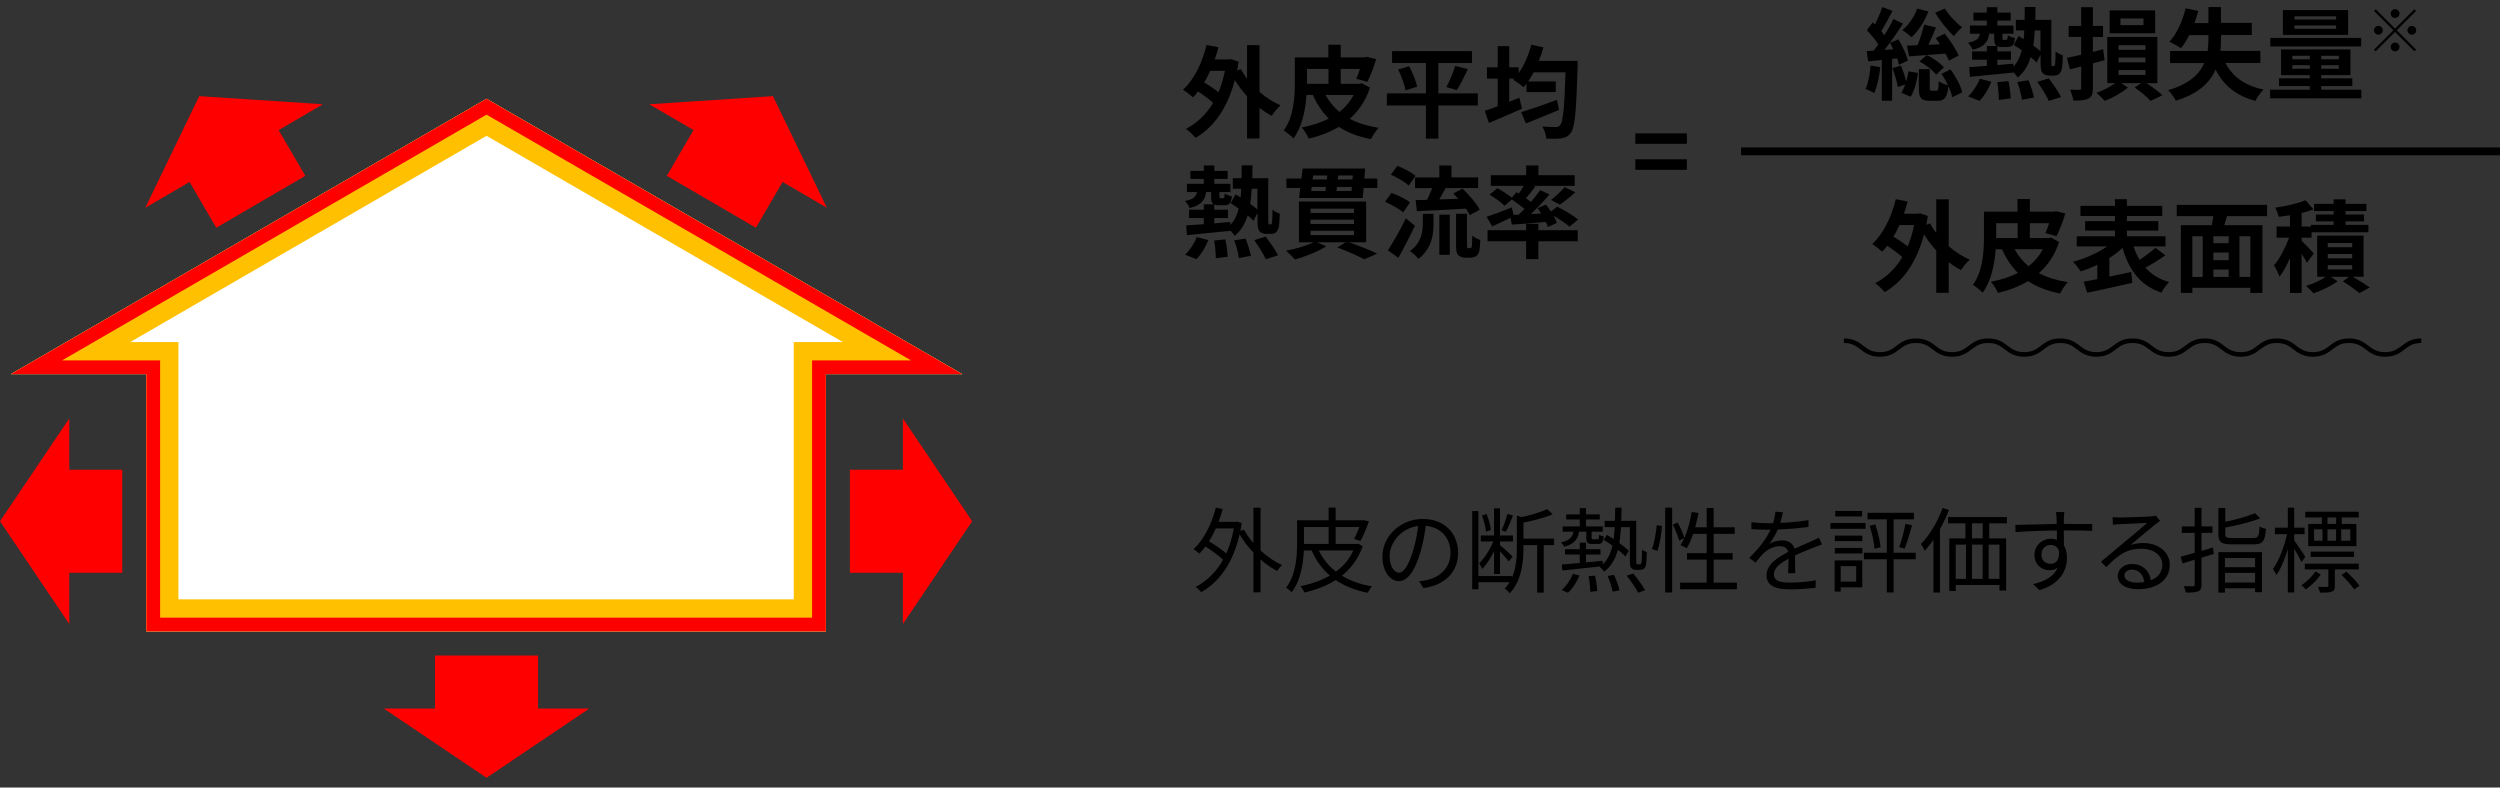 <?xml version="1.0" encoding="UTF-8"?><svg id="_レイヤー_2" xmlns="http://www.w3.org/2000/svg" xmlns:xlink="http://www.w3.org/1999/xlink" viewBox="0 0 546 171.99"><rect x="0" y="0" width="546" height="171.99" fill="#333333" stroke="none"/><defs><style>.cls-1{fill:none;}.cls-2{clip-path:url(#clippath);}.cls-3{fill:#fff;}.cls-4{fill:#ffc000;}.cls-5{fill:red;}</style><clipPath id="clippath"><rect class="cls-1" width="546" height="171.99"/></clipPath></defs><g id="_レイヤー_2-2"><g class="cls-2"><g><g><g><polygon class="cls-5" points="117.52 154.74 117.52 143.17 95 143.17 95 154.74 83.81 154.74 106.26 169.87 128.71 154.74 117.52 154.74"/><polygon class="cls-5" points="212.32 113.84 197.19 91.4 197.19 102.59 185.62 102.59 185.62 125.1 197.19 125.1 197.19 136.29 212.32 113.84"/><polygon class="cls-5" points="180.59 45.38 168.81 21 141.8 22.77 151.47 28.41 145.64 38.4 165.09 49.74 170.92 39.74 180.59 45.38"/><polygon class="cls-5" points="70.52 22.77 43.51 21 31.73 45.38 41.4 39.74 47.23 49.74 66.68 38.4 60.85 28.41 70.52 22.77"/><polygon class="cls-5" points="26.7 102.59 15.13 102.59 15.13 91.4 0 113.84 15.13 136.29 15.13 125.1 26.7 125.1 26.7 102.59"/></g><g><polygon class="cls-3" points="210.15 81.71 106.26 21.58 2.38 81.71 31.97 81.71 31.97 137.91 180.36 137.91 180.36 81.71 210.15 81.71"/><path class="cls-4" d="M106.26,29.66l77.82,45.05h-10.72v56.19H38.97v-56.19h-10.53L106.26,29.66m0-8.09L2.38,81.71H31.97v56.19H180.36v-56.19h29.79L106.26,21.58h0Z"/></g><path class="cls-5" d="M106.26,25.04l92.71,53.67h-21.61v56.19H34.97v-56.19H13.55L106.26,25.04m0-3.47L2.38,81.71H31.97v56.19H180.36v-56.19h29.79L106.26,21.58h0Z"/></g><g><g><g><path d="M275.08,20.07c1.4,1.23,2.98,2.24,4.58,2.94-.64,.55-1.47,1.6-1.91,2.28-.92-.48-1.82-1.07-2.67-1.73v6.69h-2.72v-9.23c-.99-1.08-1.89-2.28-2.67-3.53-1.64,6.21-4.69,10.39-8.6,12.61-.44-.57-1.45-1.54-2.08-1.95,2.41-1.25,4.41-3.14,5.94-5.68-.86-.79-2.13-1.73-3.29-2.5-.35,.48-.72,.9-1.12,1.29-.46-.44-1.54-1.29-2.17-1.67,2.41-2.19,4.19-5.85,5.15-9.78l2.59,.5c-.24,.92-.5,1.8-.81,2.68h3.05l.46-.09,1.71,.59c-.11,.66-.22,1.29-.33,1.91l.81-.31c.37,.7,.83,1.43,1.36,2.11v-7.35h2.72v10.22Zm-10.77-4.6c-.39,.9-.83,1.73-1.32,2.54,1.1,.64,2.26,1.43,3.13,2.13,.59-1.4,1.05-2.96,1.4-4.67h-3.22Z"/><path d="M299.2,19.13c-.92,2.85-2.46,5.09-4.41,6.82,1.75,.92,3.86,1.58,6.31,1.97-.59,.59-1.32,1.73-1.69,2.48-2.79-.55-5.09-1.45-7-2.7-1.95,1.16-4.19,2.02-6.58,2.57-.26-.68-1.01-1.91-1.54-2.43,2.17-.42,4.19-1.05,5.92-1.93-1.43-1.43-2.57-3.14-3.49-5.17h-1.38c-.22,3.2-.94,6.95-2.85,9.49-.44-.5-1.56-1.4-2.13-1.71,2.21-3,2.43-7.41,2.43-10.57v-5.42h7.32v-2.76h2.7v2.76h5.26l.44-.11,2.04,.5c-.5,1.75-1.27,3.71-1.93,4.96l-2.43-.68c.29-.55,.57-1.34,.83-2.15h-4.21v3.25h4.12l.48-.11,1.75,.94Zm-13.75-.83h4.69v-3.25h-4.69v3.25Zm4.03,2.43c.77,1.42,1.8,2.67,3.05,3.71,1.29-.99,2.35-2.24,3.11-3.71h-6.16Z"/><path d="M322.76,23.03h-8.62v7.26h-2.72v-7.26h-8.53v-2.63h8.53v-6.64h-7.39v-2.59h17.45v2.59h-7.35v6.64h8.62v2.63Zm-15-8.57c.72,1.4,1.51,3.25,1.75,4.47l-2.54,.79c-.22-1.18-.9-3.09-1.6-4.56l2.39-.7Zm8.13,4.56c.7-1.27,1.49-3.2,1.91-4.63l2.78,.7c-.79,1.69-1.67,3.46-2.41,4.58l-2.28-.66Z"/><path d="M344.57,13.3s-.02,.9-.02,1.25c-.29,9.76-.59,13.27-1.47,14.43-.59,.83-1.16,1.07-2.06,1.23-.79,.13-2.06,.11-3.31,.07-.04-.77-.39-1.89-.88-2.65,1.27,.11,2.43,.11,3,.11,.37,0,.64-.07,.9-.39,.64-.68,.94-3.86,1.18-11.56h-6.95c-.39,.72-.79,1.38-1.21,2h6.03v2.32h-6.4v-1.82c-.22,.29-.42,.55-.64,.79-.48-.46-1.6-1.29-2.24-1.67l.24-.24h-1.12v5.06c.75-.31,1.49-.59,2.21-.9l.57,2.41c-2.46,1.1-5.13,2.24-7.21,3.11l-.92-2.65c.79-.26,1.78-.61,2.83-1.01v-6.03h-2.35v-2.46h2.35v-4.63h2.52v4.63h2.06v1.27c1.21-1.71,2.17-3.95,2.76-6.21l2.65,.59c-.29,1.01-.61,2-1.01,2.94h8.46Zm-4.1,10.72c-2.46,1.03-5.13,2.1-7.21,2.94l-1.03-2.46c1.93-.59,4.96-1.64,7.81-2.68l.44,2.19Z"/><path d="M277.47,49.01c.09,0,.17-.02,.24-.11,.07-.09,.11-.26,.13-.68,.04-.39,.07-1.29,.07-2.43,.42,.35,1.05,.68,1.6,.88-.02,1.1-.11,2.46-.24,2.96-.11,.53-.33,.88-.61,1.12s-.75,.33-1.16,.33h-.96c-.5,0-1.05-.15-1.42-.53-.35-.39-.48-.86-.48-2.46v-1.6l-.88,1.73c-.33-.35-.77-.77-1.27-1.18-.55,1.82-1.45,3.31-2.83,4.47-.2-.33-.55-.77-.92-1.14v.04c-3.4,.35-6.95,.7-9.52,.94l-.15-2.13c1.07-.07,2.39-.15,3.84-.26v-1.34h-3.22v-1.82h3.22v-1.18h2.17c-.46-.26-.57-.81-.57-1.78v-.9h-1.1c-.26,1.8-1.05,2.89-3.6,3.49-.15-.46-.64-1.18-1.03-1.54,1.84-.33,2.43-.92,2.63-1.95h-2.19v-1.8h3.68v-1.07h-2.92v-1.75h2.92v-1.18h2.3v1.18h2.92v1.75h-2.92v1.07h3.53v1.8h-2.41v.9c0,.39,.04,.44,.29,.44h.5c.26,0,.33-.11,.37-1.01,.33,.26,1.07,.5,1.56,.61-.15,1.58-.64,1.95-1.67,1.95h-1.1c-.46,0-.81-.04-1.07-.15v1.12h2.98v1.82h-2.98v1.16c1.16-.11,2.35-.2,3.51-.31v.68c.9-.99,1.47-2.17,1.82-3.6-.59-.42-1.21-.83-1.75-1.16l1.05-1.93c.35,.2,.72,.42,1.12,.66,.07-.61,.11-1.25,.13-1.91h-1.84v-2.3h1.91c.02-.9,.04-1.82,.04-2.81h2.35c-.02,.96-.02,1.91-.04,2.81h3.49v9.12c0,.48,0,.77,.04,.86s.11,.11,.2,.11h.26Zm-18.64,6.6c.96-.86,1.97-2.37,2.54-3.84l2.52,.66c-.55,1.49-1.56,3.14-2.59,4.17l-2.48-.99Zm8.79-3.33c.26,1.23,.48,2.85,.5,3.79l-2.59,.33c0-.96-.13-2.63-.35-3.88l2.43-.24Zm4.39-.18c.5,1.21,1.01,2.79,1.18,3.77l-2.61,.5c-.13-.99-.55-2.65-1.03-3.88l2.46-.39Zm1.36-10.88c-.07,1.18-.15,2.28-.33,3.29,.61,.44,1.16,.88,1.58,1.25v-4.54h-1.25Zm3.07,10.46c.92,1.25,2.13,2.94,2.68,4.08l-2.68,.86c-.46-1.08-1.58-2.89-2.52-4.17l2.52-.77Z"/><path d="M294.59,52.91c2.24,.77,4.71,1.75,6.18,2.48l-2.81,1.25c-1.29-.72-3.62-1.75-5.88-2.59l1.82-1.14h-6.25l2,.88c-1.82,1.18-4.63,2.26-6.84,2.87-.46-.5-1.38-1.45-1.93-1.91,2.13-.39,4.52-1.1,6.03-1.84h-3.22v-8.9h14.67v8.9h-3.77Zm6.21-13.92v2.06h-2.98l-.2,2.19h-13.9l.26-2.19h-3.03v-2.06h3.29l.26-2.19h13.66l-.2,2.19h2.83Zm-14.58,7.52h9.49v-.94h-9.49v.94Zm0,2.41h9.49v-.94h-9.49v.94Zm0,2.43h9.49v-.96h-9.49v.96Zm.15-9.63h3.11l.11-.9h-3.11l-.11,.9Zm.42-3.4l-.11,.88h3.11l.09-.88h-3.09Zm8.38,3.4l.07-.9h-3.25l-.11,.9h3.29Zm.29-3.4h-3.2l-.09,.88h3.22l.07-.88Z"/><path d="M306.45,46.38c-.83-.75-2.57-1.71-3.95-2.3l1.38-1.95c1.36,.48,3.18,1.34,4.06,2.08l-1.49,2.17Zm2.57,2.92c-1.1,2.32-2.39,4.85-3.62,7l-2.28-1.62c1.1-1.67,2.67-4.43,3.92-6.99l1.97,1.62Zm-1.38-8.77c-.79-.77-2.5-1.78-3.88-2.37l1.43-1.93c1.34,.5,3.09,1.43,3.97,2.15l-1.51,2.15Zm3.09,6.16h2.35v2.13c0,2.43-.37,5.5-3.31,7.72-.37-.55-1.25-1.34-1.84-1.71,2.52-1.8,2.81-4.21,2.81-6.09v-2.04Zm3.62-7.94v-2.61h2.65v2.61h5.83v2.32h-7.1c-.46,.86-.94,1.71-1.38,2.48,1.32-.02,2.74-.07,4.14-.13-.37-.39-.75-.81-1.1-1.16l2.02-1.07c1.42,1.36,3.07,3.25,3.77,4.6l-2.19,1.21c-.2-.42-.48-.9-.83-1.43-3.82,.24-7.83,.42-10.72,.55l-.26-2.43c.75-.02,1.58-.02,2.5-.04,.37-.79,.79-1.71,1.1-2.57h-3.73v-2.32h5.31Zm0,8.13h2.28v8.77h-2.28v-8.77Zm6.67,7.32c.11,0,.22-.02,.29-.09,.09-.04,.13-.22,.17-.57,.02-.33,.04-1.1,.07-2.08,.42,.37,1.16,.77,1.75,.96-.04,.99-.13,2.11-.26,2.57-.15,.48-.37,.77-.72,.99-.28,.18-.81,.29-1.21,.29h-1.12c-.53,0-1.12-.17-1.49-.55-.35-.35-.5-.81-.5-2.3v-6.73h2.39v6.8c0,.33,0,.53,.04,.61,.04,.07,.15,.11,.24,.11h.35Z"/><path d="M331.7,46.86c.42-.39,.83-.81,1.25-1.23-.79-.68-1.84-1.45-2.76-2.06l-1.6,1.36c-.68-.7-2.13-1.75-3.29-2.41l1.73-1.42c1.01,.55,2.35,1.4,3.16,2.08l1.01-1.21,.53,.31c.35-.53,.72-1.14,1.03-1.69h-7.17v-2.32h7.72v-2.13h2.68v2.13h7.92v2.32h-9.08l.48,.18c-.68,.88-1.4,1.78-2.04,2.52,.4,.29,.77,.55,1.1,.81,.75-.9,1.45-1.78,2-2.57l2.04,.94c-1.21,1.43-2.67,2.96-4.08,4.28l2.26-.11c-.24-.42-.53-.81-.79-1.18l1.84-.77c.35,.46,.75,.99,1.1,1.51l1.34-1.07c1.51,.75,3.55,1.95,4.58,2.81l-1.89,1.56c-.75-.66-2.15-1.62-3.49-2.39,.33,.57,.59,1.12,.75,1.58l-1.97,.88c-.11-.33-.26-.7-.46-1.1-2.65,.24-5.33,.44-7.43,.59l-.26-1.51c-1.38,.68-2.83,1.36-4.01,1.89l-1.23-2.1c1.38-.44,3.49-1.25,5.5-2.04l.39,1.62,1.16-.04Zm4.28,3.42h8.59v2.41h-8.59v3.9h-2.68v-3.9h-8.42v-2.41h8.42v-1.4h2.68v1.4Zm2.78-6.62c.99-.75,2.21-1.89,2.96-2.79l2.32,1.12c-1.12,1.03-2.39,2.02-3.38,2.7l-1.91-1.03Z"/></g><g><path d="M410.65,14.68c-.22,2.08-.68,4.25-1.32,5.66-.44-.29-1.38-.72-1.89-.92,.61-1.27,.92-3.25,1.1-5.09l2.1,.35Zm2.59-1.82v9.14h-2.26V13.1l-2.96,.31-.35-2.26,1.56-.09c.33-.42,.66-.88,.99-1.36-.59-.99-1.62-2.17-2.5-3.09l1.27-1.73c.17,.15,.33,.31,.5,.46,.61-1.21,1.23-2.65,1.6-3.79l2.24,.83c-.77,1.49-1.69,3.18-2.46,4.43,.24,.29,.48,.59,.68,.88,.77-1.23,1.47-2.46,1.97-3.53l2.11,.99c-1.21,1.84-2.67,4.01-4.06,5.74l1.93-.13c-.24-.5-.48-.96-.72-1.4l1.84-.77c.88,1.49,1.78,3.4,2.06,4.65l-1.95,.9c-.09-.42-.22-.88-.39-1.4l-1.1,.13Zm1.93,1.45c.44,1.07,.88,2.41,1.16,3.46,.22-.72,.37-1.49,.48-2.19l2.08,.35c-.22,1.78-.77,3.86-1.6,5.2l-2.04-.9c.33-.46,.61-1.07,.86-1.78l-1.62,.55c-.17-1.1-.7-2.81-1.18-4.12l1.86-.57Zm5.99-11.82c-.81,2.19-2.21,4.3-3.68,5.64-.46-.44-1.45-1.21-2.02-1.58,1.43-1.1,2.61-2.85,3.25-4.67l2.46,.61Zm4.47,10.77c-.15-.44-.42-.99-.72-1.56-2.85,.24-5.79,.46-7.98,.61l-.44-2.35c.68-.02,1.47-.04,2.32-.09,.55-1.38,1.1-3.16,1.4-4.49l2.61,.61c-.53,1.25-1.1,2.61-1.64,3.79l2.52-.11c-.31-.48-.64-.94-.94-1.36l1.97-.96c1.16,1.45,2.48,3.42,3.03,4.78l-2.13,1.12Zm.35,1.89c1.16,1.56,2.24,3.57,2.57,5.02l-2.17,1.07c-.13-.68-.44-1.56-.86-2.43-.24,2.54-.88,3.2-2.32,3.2h-1.73c-2,0-2.39-.7-2.39-2.83v-4.08h2.37v4.06c0,.59,.07,.66,.44,.66h1.01c.39,0,.48-.24,.53-2.1,.42,.37,1.36,.72,2.02,.9-.42-.85-.9-1.73-1.43-2.48l1.97-.99Zm-5.15-3.11c1.43,.64,2.94,1.78,3.73,2.67l-1.71,1.6c-.75-1.01-2.28-2.19-3.66-2.89l1.64-1.38Zm3.95-10.17c.86,1.47,2.46,3.14,3.77,4.1-.59,.44-1.38,1.32-1.8,1.91-1.38-1.23-3.09-3.35-4.1-5.11l2.13-.9Z"/><path d="M448.49,14.44c.09,0,.17-.02,.24-.11,.07-.09,.11-.26,.13-.68,.04-.39,.07-1.29,.07-2.43,.42,.35,1.05,.68,1.6,.88-.02,1.1-.11,2.46-.24,2.96-.11,.53-.33,.88-.61,1.12s-.75,.33-1.16,.33h-.96c-.5,0-1.05-.15-1.42-.53-.35-.39-.48-.86-.48-2.46v-1.6l-.88,1.73c-.33-.35-.77-.77-1.27-1.18-.55,1.82-1.45,3.31-2.83,4.47-.2-.33-.55-.77-.92-1.14v.04c-3.4,.35-6.95,.7-9.52,.94l-.15-2.13c1.07-.07,2.39-.15,3.84-.26v-1.34h-3.22v-1.82h3.22v-1.18h2.17c-.46-.26-.57-.81-.57-1.78v-.9h-1.1c-.26,1.8-1.05,2.89-3.6,3.49-.15-.46-.64-1.18-1.03-1.54,1.84-.33,2.43-.92,2.63-1.95h-2.19v-1.8h3.68v-1.07h-2.92v-1.75h2.92V1.57h2.3v1.18h2.92v1.75h-2.92v1.07h3.53v1.8h-2.41v.9c0,.39,.04,.44,.29,.44h.5c.26,0,.33-.11,.37-1.01,.33,.26,1.07,.5,1.56,.61-.15,1.58-.64,1.95-1.67,1.95h-1.1c-.46,0-.81-.04-1.07-.15v1.12h2.98v1.82h-2.98v1.16c1.16-.11,2.35-.2,3.51-.31v.68c.9-.99,1.47-2.17,1.82-3.6-.59-.42-1.21-.83-1.75-1.16l1.05-1.93c.35,.2,.72,.42,1.12,.66,.07-.61,.11-1.25,.13-1.91h-1.84v-2.3h1.91c.02-.9,.04-1.82,.04-2.81h2.35c-.02,.96-.02,1.91-.04,2.81h3.49V13.47c0,.48,0,.77,.04,.86s.11,.11,.2,.11h.26Zm-18.64,6.6c.96-.86,1.97-2.37,2.54-3.84l2.52,.66c-.55,1.49-1.56,3.14-2.59,4.17l-2.48-.99Zm8.79-3.33c.26,1.23,.48,2.85,.5,3.79l-2.59,.33c0-.96-.13-2.63-.35-3.88l2.43-.24Zm4.39-.18c.5,1.21,1.01,2.79,1.18,3.77l-2.61,.5c-.13-.99-.55-2.65-1.03-3.88l2.46-.39Zm1.36-10.88c-.07,1.18-.15,2.28-.33,3.29,.61,.44,1.16,.88,1.58,1.25V6.65h-1.25Zm3.07,10.46c.92,1.25,2.13,2.94,2.68,4.08l-2.68,.86c-.46-1.08-1.58-2.89-2.52-4.17l2.52-.77Z"/><path d="M459.63,13.14c-.83,.24-1.69,.48-2.54,.7v5.35c0,1.29-.22,1.93-.94,2.32-.75,.39-1.8,.46-3.33,.46-.07-.66-.42-1.71-.7-2.39,.83,.04,1.73,.04,2.02,.04,.29-.02,.39-.11,.39-.42v-4.69l-2.46,.64-.64-2.5c.88-.18,1.95-.42,3.09-.7v-3.88h-2.72v-2.41h2.72V1.57h2.57V5.67h2.21v2.41h-2.21v3.25c.75-.18,1.49-.37,2.24-.57l.31,2.39Zm9.14,5.02c1.34,.86,2.72,1.89,3.51,2.65l-2.61,1.23c-.72-.86-2.19-2.06-3.46-2.92l1.4-.96h-4.34l1.47,.96c-1.25,1.1-3.38,2.28-5.06,2.92-.42-.5-1.21-1.27-1.82-1.75,1.4-.48,3-1.34,4.08-2.13h-1.71V8.06h10.94v10.11h-2.39Zm1.91-10.9h-9.93V2.27h9.93V7.27Zm-8,3.62h5.9v-1.01h-5.9v1.01Zm0,2.74h5.9v-1.05h-5.9v1.05Zm0,2.74h5.9v-1.05h-5.9v1.05Zm5.46-12.32h-5.04v1.45h5.04v-1.45Z"/><path d="M486.04,13.76c1.54,2.96,4.23,4.96,8.31,5.79-.61,.57-1.4,1.73-1.75,2.48-4.28-1.12-6.93-3.38-8.71-6.82-1.23,2.79-3.73,5.26-8.68,6.78-.31-.61-1.1-1.75-1.67-2.3,4.6-1.34,6.82-3.51,7.87-5.92h-7.46v-2.63h8.2c.13-.88,.17-1.78,.17-2.63v-.83h-4.21c-.55,1.1-1.16,2.08-1.78,2.85-.59-.42-1.84-1.1-2.54-1.4,1.6-1.69,2.87-4.52,3.55-7.32l2.76,.59c-.24,.9-.53,1.78-.83,2.63h3.05V1.54h2.74v3.46h6.73v2.65h-6.73v.83c0,.85-.02,1.75-.13,2.63h8.73v2.63h-7.63Z"/><path d="M515.72,19.59v1.89h-19.93v-1.89h8.66v-.79h-6.71v-1.69h6.71v-.7h-6.27v-5.61h15.15v5.61h-6.38v.7h6.8v1.69h-6.8v.79h8.77Zm-.04-9.45h-19.84v-1.86h19.84v1.86Zm-2.85-2.52h-14.25V2.2h14.25V7.62Zm-12.19,5.33h3.82v-.77h-3.82v.77Zm3.82,2.06v-.77h-3.82v.77h3.82Zm5.75-11.45h-9.1v.7h9.1v-.7Zm0,2h-9.1v.72h9.1v-.72Zm.59,6.62h-3.84v.77h3.84v-.77Zm0,2.06h-3.84v.77h3.84v-.77Z"/><path d="M527.3,2.02l.37,.37-4.22,4.22,4.22,4.22-.37,.37-4.22-4.22-4.23,4.23-.37-.37,4.23-4.23-4.22-4.22,.37-.37,4.22,4.22,4.22-4.22Zm-7.86,5.55c-.52,0-.96-.44-.96-.96s.43-.96,.96-.96,.96,.43,.96,.96-.43,.96-.96,.96Zm2.69-4.6c0-.52,.43-.96,.96-.96s.96,.44,.96,.96-.43,.96-.96,.96-.96-.43-.96-.96Zm1.92,7.29c0,.52-.43,.96-.96,.96s-.96-.43-.96-.96,.43-.96,.96-.96,.96,.43,.96,.96Zm2.69-4.6c.52,0,.96,.43,.96,.96s-.44,.96-.96,.96-.96-.44-.96-.96,.43-.96,.96-.96Z"/><path d="M425.6,53.77c1.4,1.23,2.98,2.24,4.58,2.94-.64,.55-1.47,1.6-1.91,2.28-.92-.48-1.82-1.07-2.67-1.73v6.69h-2.72v-9.23c-.99-1.07-1.89-2.28-2.67-3.53-1.64,6.21-4.69,10.39-8.6,12.61-.44-.57-1.45-1.54-2.08-1.95,2.41-1.25,4.41-3.14,5.94-5.68-.86-.79-2.13-1.73-3.29-2.5-.35,.48-.72,.9-1.12,1.29-.46-.44-1.54-1.29-2.17-1.67,2.41-2.19,4.19-5.85,5.15-9.78l2.59,.5c-.24,.92-.5,1.8-.81,2.67h3.05l.46-.09,1.71,.59c-.11,.66-.22,1.29-.33,1.91l.81-.31c.37,.7,.83,1.42,1.36,2.1v-7.35h2.72v10.22Zm-10.77-4.61c-.39,.9-.83,1.73-1.32,2.54,1.1,.64,2.26,1.42,3.13,2.13,.59-1.4,1.05-2.96,1.4-4.67h-3.22Z"/><path d="M449.71,52.83c-.92,2.85-2.46,5.09-4.41,6.82,1.75,.92,3.86,1.58,6.31,1.97-.59,.59-1.32,1.73-1.69,2.48-2.79-.55-5.09-1.45-7-2.7-1.95,1.16-4.19,2.02-6.58,2.57-.26-.68-1.01-1.91-1.54-2.43,2.17-.42,4.19-1.05,5.92-1.93-1.43-1.42-2.57-3.14-3.49-5.17h-1.38c-.22,3.2-.94,6.95-2.85,9.49-.44-.5-1.56-1.4-2.13-1.71,2.21-3,2.43-7.41,2.43-10.57v-5.42h7.32v-2.76h2.7v2.76h5.26l.44-.11,2.04,.5c-.5,1.75-1.27,3.71-1.93,4.96l-2.43-.68c.29-.55,.57-1.34,.83-2.15h-4.21v3.25h4.12l.48-.11,1.75,.94Zm-13.75-.83h4.69v-3.25h-4.69v3.25Zm4.03,2.43c.77,1.43,1.8,2.67,3.05,3.71,1.29-.99,2.35-2.24,3.11-3.71h-6.16Z"/><path d="M472.92,55.74c-1.38,.99-3,2-4.36,2.72,1.29,1.45,3,2.52,5.17,3.14-.57,.55-1.32,1.6-1.69,2.32-4.63-1.58-7.04-4.91-8.49-9.78-.83,.79-1.82,1.54-2.87,2.21v4.08c1.56-.33,3.2-.68,4.78-1.03l.24,2.37c-3.44,.81-7.13,1.58-9.85,2.17l-.77-2.41c.86-.15,1.89-.35,2.98-.57v-3.14c-1.21,.59-2.43,1.08-3.64,1.45-.37-.59-1.12-1.58-1.67-2.1,2.61-.68,5.42-1.93,7.48-3.36h-6.67v-2.21h8.35v-1.23h-6.51v-2.08h6.51v-1.12h-7.54v-2.21h7.54v-1.45h2.61v1.45h7.72v2.21h-7.72v1.12h6.86v2.08h-6.86v1.23h8.42v2.21h-6.97c.35,1.08,.77,2.04,1.32,2.94,1.23-.81,2.54-1.8,3.44-2.63l2.17,1.62Z"/><path d="M486.38,47.21c-.2,.68-.42,1.34-.59,1.97h8.33v14.8h-2.65v-1.12h-12.65v1.12h-2.52v-14.8h6.75c.13-.64,.26-1.32,.35-1.97h-8v-2.46h19.73v2.46h-8.75Zm-7.57,13.27h2.26v-8.88h-2.26v8.88Zm7.94-8.88h-3.35v1.51h3.35v-1.51Zm0,3.55h-3.35v1.67h3.35v-1.67Zm-3.35,5.33h3.35v-1.62h-3.35v1.62Zm8.07-8.88h-2.37v8.88h2.37v-8.88Z"/><path d="M503.83,57.39c-.24-.5-.7-1.25-1.16-1.97v8.55h-2.54v-7.61c-.68,1.58-1.47,3.03-2.28,4.08-.24-.75-.79-1.82-1.21-2.48,1.25-1.45,2.5-3.88,3.31-6.05h-2.74v-2.43h2.92v-2.46c-.86,.13-1.69,.24-2.48,.33-.11-.55-.44-1.45-.72-2,2.37-.33,4.96-.92,6.6-1.62l1.73,2c-.79,.31-1.67,.57-2.59,.79v2.96h2.04v-.37h4.96v-.75h-3.88v-1.51h3.88v-.75h-4.28v-1.58h4.28v-.99h2.61v.99h4.54v1.58h-4.54v.75h4.03v1.51h-4.03v.75h4.98v1.62h-12.41v1.18h-2.17v.7c.7,.66,2.28,2.28,2.65,2.74l-1.49,2.04Zm10.02,3.07c1.34,.79,2.85,1.71,3.73,2.32l-2.28,1.23c-.81-.68-2.32-1.75-3.62-2.57l1.36-.99h-3.99l1.47,.96c-1.34,1.03-3.51,2.08-5.26,2.65-.4-.46-1.12-1.16-1.6-1.62,1.49-.44,3.22-1.25,4.32-2h-1.91v-8.99h10.13v8.99h-2.35Zm-5.46-6.47h5.33v-.92h-5.33v.92Zm0,2.43h5.33v-.94h-5.33v.94Zm0,2.41h5.33v-.92h-5.33v.92Z"/></g><path d="M357.16,29.13h11.25v2.28h-11.25v-2.28Zm0,5.66h11.25v2.3h-11.25v-2.3Z"/><rect x="380.25" y="32.2" width="166.08" height="1.71"/><path d="M520.91,77.91c-2.14,0-3.26-.85-4.25-1.6-.94-.72-1.84-1.4-3.64-1.4s-2.69,.68-3.64,1.4c-.99,.75-2.1,1.6-4.24,1.6s-3.26-.85-4.24-1.6c-.94-.72-1.84-1.4-3.64-1.4s-2.69,.68-3.64,1.4c-.99,.75-2.1,1.6-4.24,1.6s-3.26-.85-4.24-1.6c-.94-.72-1.84-1.4-3.64-1.4s-2.69,.68-3.64,1.4c-.99,.75-2.1,1.6-4.24,1.6s-3.26-.85-4.24-1.6c-.94-.72-1.83-1.4-3.64-1.4s-2.69,.68-3.64,1.4c-.99,.75-2.1,1.6-4.24,1.6s-3.26-.85-4.24-1.6c-.94-.72-1.84-1.4-3.64-1.4s-2.69,.68-3.64,1.4c-.99,.75-2.1,1.6-4.24,1.6s-3.26-.85-4.24-1.6c-.94-.72-1.83-1.4-3.64-1.4s-2.69,.68-3.64,1.4c-.99,.75-2.1,1.6-4.24,1.6s-3.26-.85-4.24-1.6c-.94-.72-1.84-1.4-3.64-1.4s-2.69,.68-3.64,1.4c-.99,.75-2.1,1.6-4.24,1.6s-3.25-.85-4.24-1.6c-.94-.72-1.83-1.4-3.63-1.4v-1c2.14,0,3.25,.85,4.24,1.6,.94,.72,1.83,1.4,3.63,1.4s2.69-.68,3.64-1.4c.99-.75,2.1-1.6,4.24-1.6s3.26,.85,4.24,1.6c.94,.72,1.84,1.4,3.64,1.4s2.69-.68,3.64-1.4c.99-.75,2.1-1.6,4.24-1.6s3.26,.85,4.24,1.6c.94,.72,1.84,1.4,3.64,1.4s2.69-.68,3.64-1.4c.99-.75,2.1-1.6,4.24-1.6s3.26,.85,4.24,1.6c.94,.72,1.84,1.4,3.64,1.4s2.69-.68,3.64-1.4c.99-.75,2.1-1.6,4.24-1.6s3.26,.85,4.24,1.6c.94,.72,1.83,1.4,3.64,1.4s2.69-.68,3.64-1.4c.99-.75,2.1-1.6,4.24-1.6s3.26,.85,4.24,1.6c.94,.72,1.83,1.4,3.64,1.4s2.69-.68,3.64-1.4c.99-.75,2.1-1.6,4.24-1.6s3.26,.85,4.24,1.6c.94,.72,1.84,1.4,3.64,1.4s2.69-.68,3.64-1.4c.99-.75,2.1-1.6,4.24-1.6s3.26,.85,4.25,1.6c.94,.72,1.84,1.4,3.64,1.4s2.69-.68,3.64-1.4c.99-.75,2.11-1.6,4.25-1.6v1c-1.8,0-2.7,.68-3.64,1.4-.99,.75-2.11,1.6-4.25,1.6Z"/></g><g><path d="M267.04,111.18c-1.07,3.95-2.85,7.45-5.09,9.73-.27-.26-.91-.75-1.28-.97,2.25-2.07,3.92-5.42,4.87-9.06l1.51,.31Zm2.9,2.79l.28-.06,.98,.34c-1.21,7.84-4.54,12.65-8.86,15.07-.26-.34-.84-.89-1.21-1.13,4.3-2.26,7.48-6.71,8.52-13.87v-.35h.29Zm-6.4,3.97c1.69,.93,3.76,2.35,4.75,3.38l-.85,1.25c-.97-1.04-3.01-2.55-4.7-3.53l.8-1.1Zm6.55-3.97v1.43h-5.15v-1.43h5.15Zm9.91,9.45c-.36,.3-.83,.87-1.08,1.28-3.29-1.69-6.61-5.04-8.51-8.55l1.26-.49c1.72,3.17,5.07,6.29,8.33,7.76Zm-4.7-12.53v18.48h-1.55v-18.48h1.55Z"/><path d="M284.79,113.63v5c0,3.14-.35,7.68-2.69,10.71-.25-.29-.88-.8-1.21-.99,2.16-2.83,2.39-6.82,2.39-9.73v-4.99h1.51Zm11.54,5.17l.29-.06,.99,.55c-2.05,5.9-7.02,8.81-12.72,10.12-.15-.38-.58-1.07-.88-1.39,5.55-1.14,10.27-3.73,11.99-8.92v-.29h.33Zm1.32-5.17v1.46h-13.57v-1.46h13.57Zm-1.28,5.17v1.42h-12.02v-1.42h12.02Zm3.29,9.27c-.33,.34-.75,.98-.96,1.4-6.16-1.23-10.21-4.39-12.38-9.55l1.39-.41c1.9,4.58,5.96,7.54,11.95,8.56Zm-7.95-17.21v8.51h-1.54v-8.51h1.54Zm5.85,2.78l.28-.06,1.15,.32c-.57,1.49-1.26,3.18-1.87,4.24l-1.39-.42c.53-.96,1.16-2.54,1.56-3.81v-.26h.27Z"/><path d="M310.2,120.66c-1.23,4.14-2.83,6.26-4.69,6.26s-3.59-2.05-3.59-5.39c0-4.38,3.89-8.19,8.81-8.19s7.72,3.33,7.72,7.41-2.78,7.05-7.57,7.68l-.93-1.5c.64-.05,1.26-.15,1.73-.25,2.58-.58,5.12-2.5,5.12-5.99,0-3.23-2.23-5.88-6.1-5.88-4.44,0-7.21,3.64-7.21,6.59,0,2.54,1.16,3.67,2.07,3.67s2.03-1.35,3.05-4.76c.59-1.93,1.02-4.2,1.21-6.29l1.68,.03c-.27,2.1-.66,4.46-1.3,6.61Z"/><path d="M322.88,111.61v17.08h-1.35v-17.08h1.35Zm7.36,14.21v1.33h-7.88v-1.33h7.88Zm-3-7.82c-.74,2.24-2.13,4.9-3.53,6.25-.14-.37-.45-.91-.66-1.25,1.28-1.16,2.65-3.42,3.32-5.37l.88,.37Zm3.2-1.06v1.31h-7.03v-1.31h7.03Zm-5.78-4.68c.47,1.1,.85,2.55,.94,3.5l-1.07,.36c-.07-.96-.43-2.42-.87-3.53l1-.33Zm2.94-1.24v14.34h-1.3v-14.34h1.3Zm2.76,10.53l-.86,1.06c-.51-.72-2.08-2.45-2.71-3.07l.72-.58c.52,.41,2.4,2.14,2.85,2.59Zm.08-8.96c-.49,1.21-1.08,2.66-1.56,3.57l-.92-.34c.45-.98,.99-2.54,1.27-3.59l1.21,.36Zm2.69,.58c-.02,.14-.13,.22-.41,.27v6.24c0,3-.36,7.09-3.01,9.92-.19-.34-.72-.85-1.09-1.04,2.41-2.56,2.66-6.06,2.66-8.89v-7.06l1.85,.57Zm5.97-.86c-1.87,.84-4.66,1.51-7.04,1.95-.08-.33-.3-.85-.48-1.17,2.24-.45,4.86-1.17,6.3-1.9l1.22,1.12Zm.32,5.34v1.41h-7.42v-1.41h7.42Zm-2.27,.74v11.03h-1.43v-11.03h1.43Z"/><path d="M344.91,115.74c-.21,1.94-.96,3.05-3.3,3.67-.11-.29-.45-.73-.69-.94,2-.46,2.61-1.25,2.77-2.72h1.21Zm.04,9.96c-.55,1.36-1.48,2.84-2.51,3.75l-1.38-.59c.98-.8,1.93-2.2,2.47-3.54l1.42,.38Zm5.08-3.24v1.19c-3.18,.35-6.48,.7-8.81,.94l-.13-1.29c2.23-.17,5.63-.49,8.94-.83Zm.02-7.49v1.14h-8.76v-1.14h8.76Zm-.51,4.98v1.16h-7.75v-1.16h7.75Zm-.15-7.61v1.11h-7.33v-1.11h7.33Zm-3.01-1.36v4.54h-1.36v-4.54h1.36Zm0,7.53v5.03h-1.36v-5.03h1.36Zm1.23-2.89v1.8c0,.32,.04,.36,.34,.36h.9c.3,0,.35-.1,.4-1.01,.22,.18,.69,.32,1,.4-.1,1.29-.43,1.63-1.22,1.63h-1.24c-1.08,0-1.34-.28-1.34-1.38v-1.81h1.15Zm.74,10.1c.26,1.1,.46,2.5,.48,3.35l-1.51,.2c0-.89-.15-2.32-.38-3.43l1.4-.12Zm5.79-14.84c-.08,6.63-.32,11.3-3.78,13.97-.21-.32-.65-.79-.98-1,3.19-2.41,3.31-6.75,3.38-12.97h1.38Zm-3.2,5.93c1.67,.98,3.78,2.46,4.78,3.48l-.71,1.26c-.99-1.06-3.07-2.62-4.74-3.66l.66-1.07Zm5.74-3.05v1.36h-6.22v-1.36h6.22Zm-4.18,11.79c.51,1.07,1.02,2.5,1.2,3.37l-1.5,.31c-.15-.9-.62-2.34-1.1-3.43l1.41-.25Zm4.19-.29c.95,1.11,2.08,2.64,2.59,3.66l-1.51,.53c-.48-.99-1.56-2.57-2.51-3.72l1.43-.47Zm.66-11.51v8.48c0,.51,.01,.83,.08,.92,.06,.07,.14,.09,.25,.09h.4c.13,0,.26-.03,.32-.12,.07-.09,.13-.29,.16-.65,.04-.41,.06-1.29,.06-2.45,.27,.25,.69,.45,1.04,.55-.02,1.06-.08,2.33-.17,2.75-.08,.46-.24,.74-.49,.9-.22,.17-.54,.24-.88,.24h-.8c-.35,0-.74-.11-1.02-.37-.27-.26-.34-.58-.34-1.96v-8.39h1.38Z"/><path d="M362.97,114.88c-.1,1.63-.47,3.96-1,5.43l-1.19-.41c.54-1.35,.9-3.56,1.05-5.19l1.15,.17Zm2.23-4.01v18.52h-1.52v-18.52h1.52Zm1.2,3.25c.61,1.08,1.24,2.52,1.46,3.38l-1.14,.57c-.21-.89-.81-2.37-1.38-3.49l1.06-.46Zm12.94,13.14v1.44h-12.4v-1.44h12.4Zm-8.4-15.21c-.54,2.95-1.42,5.82-2.56,7.7-.3-.21-.98-.54-1.36-.7,1.18-1.76,1.99-4.5,2.44-7.24l1.48,.24Zm7.47,8.75v1.42h-9.96v-1.42h9.96Zm.45-5.65v1.45h-9.85l.47-1.45h9.38Zm-4.6-4.2v17.12h-1.52v-17.12h1.52Z"/><path d="M388.49,115.13c-.49,1.22-1.25,2.58-2.05,3.64,.77-.48,1.93-.75,2.81-.75,1.56,0,2.77,.92,2.77,2.56,0,1.04,.04,3.37,.06,4.6h-1.55c.07-1.06,.08-3.14,.07-4.18-.01-1.18-.83-1.71-1.88-1.71-1.29,0-2.56,.63-3.48,1.47-.58,.55-1.15,1.29-1.83,2.11l-1.38-1.02c2.91-2.8,4.26-5.12,4.94-6.84,.44-1.1,.72-2.31,.78-3.27l1.65,.14c-.17,.8-.39,1.89-.92,3.25Zm-2.57-.86c2.72,0,6.2-.18,9.05-.68v1.49c-2.82,.43-6.58,.6-9.14,.6-.87,0-2.2-.04-3.32-.12v-1.52c1.08,.15,2.48,.22,3.41,.22Zm10.21,5.3c-1.42,.56-3.36,1.32-5.3,2.34-2,1.04-3.41,2.12-3.41,3.51,0,1.57,1.56,1.82,3.64,1.82,1.57,0,3.74-.18,5.51-.49l-.05,1.62c-1.52,.19-3.77,.35-5.52,.35-2.88,0-5.19-.62-5.19-3.07s2.51-3.96,4.91-5.2c1.91-1,3.53-1.62,4.88-2.24,.6-.27,1.1-.5,1.66-.78l.66,1.49c-.52,.15-1.24,.43-1.78,.65Z"/><path d="M407.43,114.23v1.26h-7.67v-1.26h7.67Zm-5.42,8.16v6.81h-1.33v-6.81h1.33Zm4.72-5.42v1.21h-6.01v-1.21h6.01Zm0,2.7v1.21h-6.01v-1.21h6.01Zm-.04-8.08v1.21h-5.88v-1.21h5.88Zm.03,10.8v5.89h-5.28v-1.26h3.95v-3.37h-3.95v-1.26h5.28Zm11.68-1.68v1.43h-11.32v-1.43h11.32Zm-.4-8.71v1.42h-10.13v-1.42h10.13Zm-8.43,2.53c.56,1.6,1.03,3.65,1.15,4.99l-1.32,.33c-.11-1.37-.54-3.42-1.06-5.01l1.22-.31Zm3.99-2.04v16.91h-1.48v-16.91h1.48Zm4.04,2.23c-.5,1.72-1.1,3.8-1.63,5.1l-1.18-.33c.5-1.34,1.08-3.57,1.36-5.1l1.45,.34Z"/><path d="M425.64,111.37c-1.25,3.33-3.2,6.69-5.28,8.91-.14-.34-.57-1.11-.83-1.46,1.89-1.92,3.66-4.88,4.73-7.88l1.37,.43Zm-1.97,3.39l.02,.02v14.63h-1.43v-13.24l1.4-1.41Zm14.64-1.84v1.38h-12.85v-1.38h12.85Zm-.17,4.68v11.37h-1.46v-10.03h-9.55v10.13h-1.4v-11.48h12.41Zm-.42,8.83v1.33h-11.35v-1.33h11.35Zm-7.04-13.31v5.45h-1.43v-5.45h1.43Zm0,5.41v8.91h-1.31v-8.91h1.31Zm3.77-5.42v5.45h-1.43v-5.45h1.43Zm-.13,5.41v8.91h-1.31v-8.91h1.31Z"/><path d="M451.04,114.43c2.46,0,4.95,0,5.9,.02l-.02,1.49c-1.13-.06-2.95-.1-5.91-.1-3.46,0-7.78,.14-10.82,.36l-.04-1.56c2.73-.04,7.78-.22,10.89-.22Zm-3.4,10.12c-1.69,0-3.31-1.18-3.31-3.38,0-2,1.63-3.5,3.56-3.5,2.34,0,3.53,1.74,3.53,4.07,0,2.73-1.33,5.75-6.01,7.15l-1.36-1.32c3.68-.85,5.82-2.66,5.82-5.98,0-1.83-.89-2.58-1.99-2.58s-2.04,.83-2.04,2.13,.94,2,2.05,2c1.25,0,2.06-1.07,1.74-3.21l1.1,.56c0,2.71-1.24,4.04-3.09,4.04Zm3.12-11.44c-.05,1.31,0,5.19,.01,6.79l-1.54-.78c0-.89-.01-4.9-.08-6.01-.03-.54-.1-1.11-.14-1.28h1.84c-.04,.22-.09,1.02-.1,1.27Z"/><path d="M462.84,113.03c1.05,0,5.85-.15,6.91-.25,.6-.06,.88-.1,1.09-.17l.93,1.17c-.36,.25-.77,.51-1.15,.82-.99,.77-3.74,3.12-5.3,4.42,.92-.31,1.89-.42,2.8-.42,3.34,0,5.75,2.01,5.75,4.73,0,3.24-2.67,5.35-6.95,5.35-2.74,0-4.41-1.19-4.41-2.87,0-1.38,1.23-2.63,3.1-2.63,2.68,0,4.04,1.89,4.16,3.93l-1.45,.24c-.11-1.72-1.11-2.95-2.72-2.95-.92,0-1.63,.58-1.63,1.27,0,.98,1.11,1.57,2.69,1.57,3.44,0,5.59-1.42,5.59-3.94,0-1.98-1.9-3.46-4.53-3.46-3.35,0-5.16,1.42-7.71,4.02l-1.16-1.18c1.67-1.38,4.26-3.54,5.43-4.53,1.13-.93,3.66-3.04,4.67-3.95-1.07,.04-5.1,.22-6.15,.28-.46,.03-.91,.06-1.35,.12l-.05-1.66c.45,.06,1.02,.07,1.43,.07Z"/><path d="M483.3,119.58l.19,1.4c-2.37,.73-4.9,1.5-6.81,2.06l-.43-1.46c1.79-.46,4.47-1.23,7.04-2Zm-.1-4.62v1.42h-6.69v-1.42h6.69Zm-2.39-4.07v16.75c0,.86-.18,1.27-.72,1.5s-1.35,.28-2.7,.27c-.06-.36-.27-.99-.45-1.39,.91,.03,1.75,.03,2,.02,.27,0,.38-.09,.38-.38v-16.76h1.48Zm5.19,.07v5.73c0,.69,.24,.82,1.55,.82h4.54c1.11,0,1.29-.36,1.41-2.54,.33,.23,.97,.47,1.39,.56-.22,2.69-.71,3.36-2.71,3.36h-4.71c-2.33,0-2.97-.45-2.97-2.2v-5.73h1.5Zm8.01,9.62v8.75h-1.5v-7.46h-6.58v7.55h-1.43v-8.83h9.51Zm-.37-7.38c-2.15,.86-5.34,1.6-8.06,2.1-.08-.33-.3-.83-.48-1.15,2.62-.5,5.67-1.31,7.37-2.07l1.16,1.12Zm-.56,14.03v1.25h-7.89v-1.25h7.89Zm-.04-3.35v1.23h-7.8v-1.23h7.8Z"/><path d="M500.55,116.41c-.62,3.2-1.95,7.16-3.37,9.18-.17-.39-.53-.97-.77-1.3,1.34-1.81,2.65-5.32,3.21-8.19l.93,.31Zm2.77-1.16v1.42h-6.49v-1.42h6.49Zm-2.27-4.38v18.52h-1.39v-18.52h1.39Zm2.43,10.75l-.84,1.13c-.45-1.02-1.85-3.38-2.37-4.18l.69-.64c.46,.55,2.16,3.1,2.53,3.69Zm3.39,3.84c-.81,1.2-2.07,2.43-3.29,3.27-.23-.29-.64-.67-.96-.91,1.18-.77,2.42-1.99,3.08-3.01l1.17,.66Zm8.28-2.36v1.26h-11.78v-1.26h11.78Zm0-11.33v1.25h-11.68v-1.25h11.68Zm-.51,2.66v4.84h-10.52v-4.84h10.52Zm-.51,6.04v1.17h-9.48v-1.17h9.48Zm-8.73-2.38h7.91v-2.48h-7.91v2.48Zm4.53,5.57v4.26c0,.69-.11,1.08-.65,1.29-.53,.22-1.33,.22-2.6,.22-.06-.38-.27-.89-.46-1.26,.98,.03,1.74,.03,1.97,0,.26-.01,.32-.08,.32-.28v-4.24h1.41Zm-1.6-11.19v2.67h-1.23v-2.67h1.23Zm0,2.48v3.83h-1.1v-3.83h1.1Zm3.12-2.48v2.67h-1.24v-2.67h1.24Zm-.13,2.48v3.83h-1.12v-3.83h1.12Zm1.14,9.9c1.03,.93,2.26,2.22,2.84,3.07l-1.13,.81c-.56-.85-1.77-2.19-2.79-3.16l1.07-.72Z"/></g></g></g></g></g></svg>